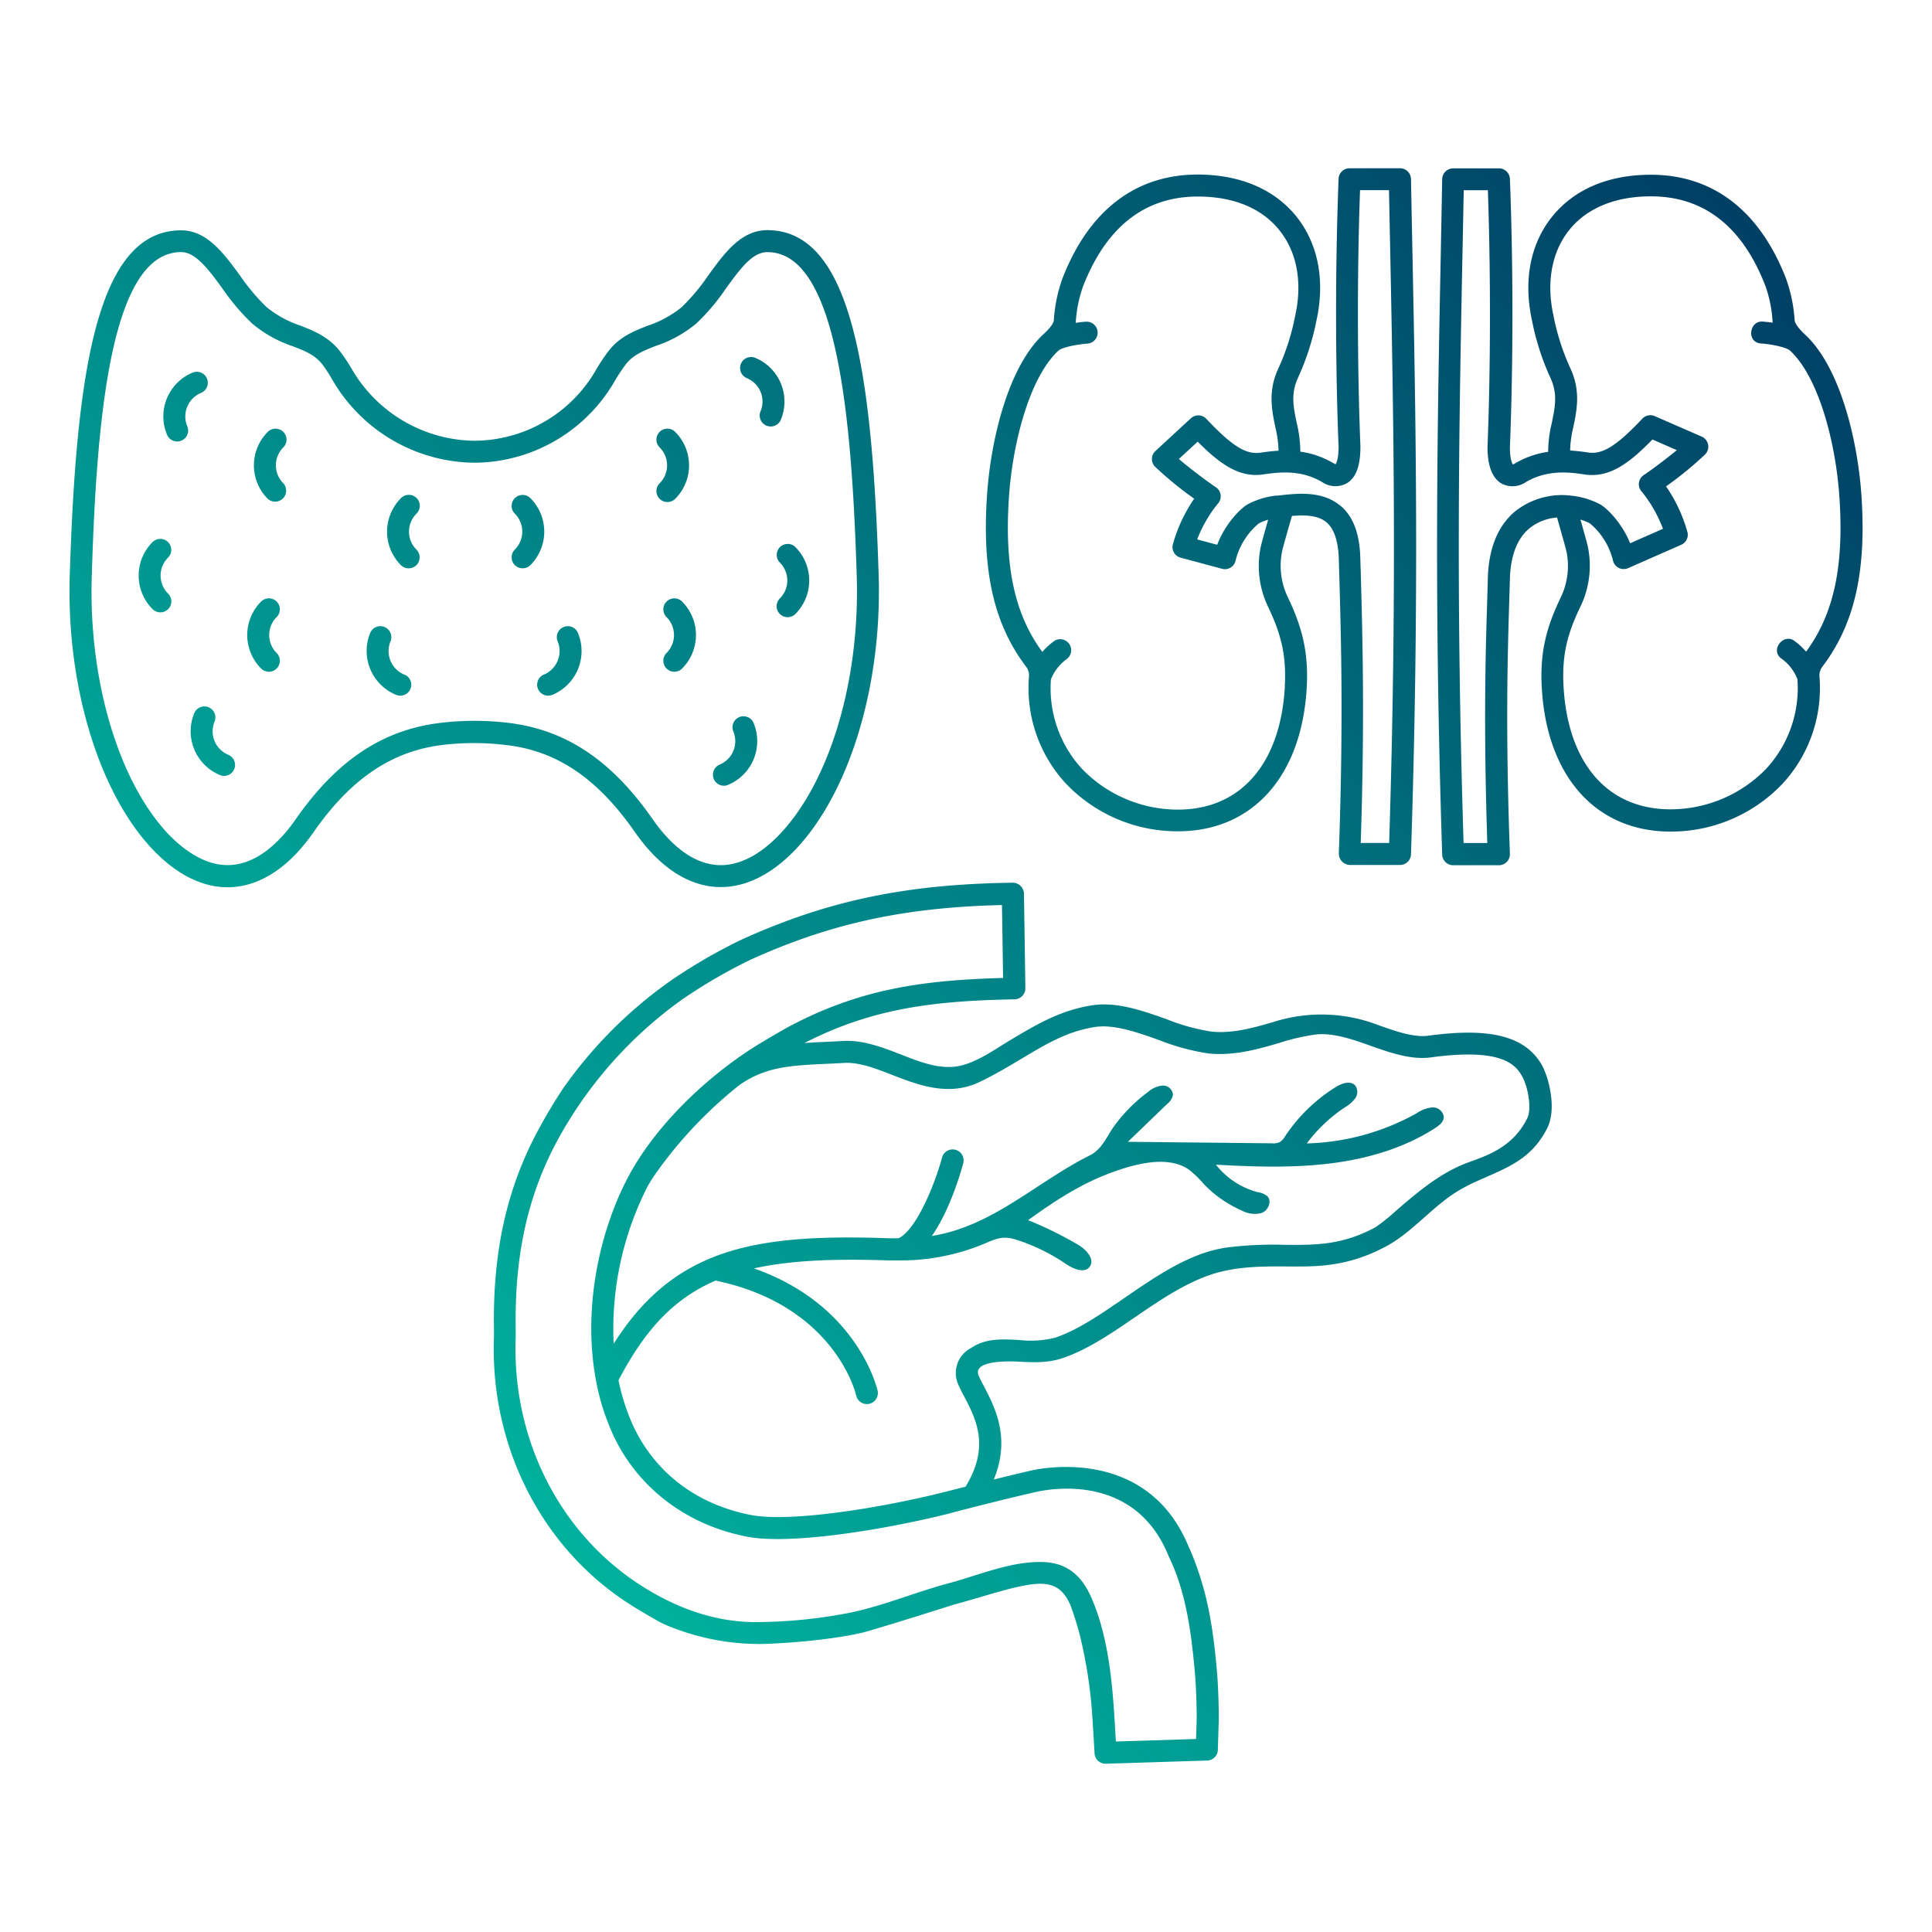 <svg id="Capa_1" data-name="Capa 1" xmlns="http://www.w3.org/2000/svg" xmlns:xlink="http://www.w3.org/1999/xlink" viewBox="0 0 400 400"><defs><style>.cls-1{fill:url(#Degradado_sin_nombre_8);}.cls-2{fill:url(#Degradado_sin_nombre_8-2);}.cls-3{fill:url(#Degradado_sin_nombre_8-3);}.cls-4{fill:url(#Degradado_sin_nombre_8-4);}.cls-5{fill:url(#Degradado_sin_nombre_8-5);}.cls-6{fill:url(#Degradado_sin_nombre_8-6);}.cls-7{fill:url(#Degradado_sin_nombre_8-7);}.cls-8{fill:url(#Degradado_sin_nombre_8-8);}.cls-9{fill:url(#Degradado_sin_nombre_8-9);}.cls-10{fill:url(#Degradado_sin_nombre_8-10);}.cls-11{fill:url(#Degradado_sin_nombre_8-11);}.cls-12{fill:url(#Degradado_sin_nombre_8-12);}.cls-13{fill:url(#Degradado_sin_nombre_8-13);}.cls-14{fill:url(#Degradado_sin_nombre_8-14);}.cls-15{fill:url(#Degradado_sin_nombre_8-15);}.cls-16{fill:url(#Degradado_sin_nombre_8-16);}.cls-17{fill:url(#Degradado_sin_nombre_8-17);}.cls-18{fill:url(#Degradado_sin_nombre_8-18);}</style><linearGradient id="Degradado_sin_nombre_8" x1="-64.12" y1="433.25" x2="412.75" y2="-40.59" gradientUnits="userSpaceOnUse"><stop offset="0" stop-color="#00f0bd"/><stop offset="1" stop-color="#002256"/></linearGradient><linearGradient id="Degradado_sin_nombre_8-2" x1="-33.43" y1="464.13" x2="443.43" y2="-9.71" xlink:href="#Degradado_sin_nombre_8"/><linearGradient id="Degradado_sin_nombre_8-3" x1="-10.68" y1="487.03" x2="466.18" y2="13.19" xlink:href="#Degradado_sin_nombre_8"/><linearGradient id="Degradado_sin_nombre_8-4" x1="-144.17" y1="352.69" x2="332.7" y2="-121.15" xlink:href="#Degradado_sin_nombre_8"/><linearGradient id="Degradado_sin_nombre_8-5" x1="-150.13" y1="346.7" x2="326.74" y2="-127.15" xlink:href="#Degradado_sin_nombre_8"/><linearGradient id="Degradado_sin_nombre_8-6" x1="-187.77" y1="308.81" x2="289.09" y2="-165.03" xlink:href="#Degradado_sin_nombre_8"/><linearGradient id="Degradado_sin_nombre_8-7" x1="-172.37" y1="324.31" x2="304.49" y2="-149.53" xlink:href="#Degradado_sin_nombre_8"/><linearGradient id="Degradado_sin_nombre_8-8" x1="-155.49" y1="341.3" x2="321.37" y2="-132.55" xlink:href="#Degradado_sin_nombre_8"/><linearGradient id="Degradado_sin_nombre_8-9" x1="-172.81" y1="323.86" x2="304.05" y2="-149.98" xlink:href="#Degradado_sin_nombre_8"/><linearGradient id="Degradado_sin_nombre_8-10" x1="-95.48" y1="401.69" x2="381.39" y2="-72.15" xlink:href="#Degradado_sin_nombre_8"/><linearGradient id="Degradado_sin_nombre_8-11" x1="-130.07" y1="366.88" x2="346.8" y2="-106.96" xlink:href="#Degradado_sin_nombre_8"/><linearGradient id="Degradado_sin_nombre_8-12" x1="-132.06" y1="364.88" x2="344.8" y2="-108.97" xlink:href="#Degradado_sin_nombre_8"/><linearGradient id="Degradado_sin_nombre_8-13" x1="-113.81" y1="383.25" x2="363.05" y2="-90.6" xlink:href="#Degradado_sin_nombre_8"/><linearGradient id="Degradado_sin_nombre_8-14" x1="-140.1" y1="356.78" x2="336.76" y2="-117.06" xlink:href="#Degradado_sin_nombre_8"/><linearGradient id="Degradado_sin_nombre_8-15" x1="-122.87" y1="374.12" x2="353.99" y2="-99.72" xlink:href="#Degradado_sin_nombre_8"/><linearGradient id="Degradado_sin_nombre_8-16" x1="-140.33" y1="356.55" x2="336.53" y2="-117.29" xlink:href="#Degradado_sin_nombre_8"/><linearGradient id="Degradado_sin_nombre_8-17" x1="-151.81" y1="345.01" x2="325.06" y2="-128.84" xlink:href="#Degradado_sin_nombre_8"/><linearGradient id="Degradado_sin_nombre_8-18" x1="-107.78" y1="389.31" x2="369.09" y2="-84.53" xlink:href="#Degradado_sin_nombre_8"/></defs><path class="cls-1" d="M279.41,179.08h10.45a2.27,2.27,0,0,0,2.27-2.2c1.73-52.82,1-89.52.29-125q-.15-7.42-.29-14.81a2.27,2.27,0,0,0-2.27-2.23H279.41A2.27,2.27,0,0,0,277.14,37c-1.17,30.4,0,55.33,0,55.47,0,2.5-.45,3.4-.61,3.64a2.18,2.18,0,0,1-.48-.22,18.39,18.39,0,0,0-6.83-2.38,26.34,26.34,0,0,0-.76-6c-.68-3.25-1.27-6.06.34-9.43a53.56,53.56,0,0,0,3.79-11.88c1.78-8.23.28-15.85-4.23-21.43s-11.61-8.63-20.4-8.63c-12.86,0-22.54,7.44-28,21.53a31.26,31.26,0,0,0-1.77,8.57c0,.4-.37,1.33-2.2,3-7.38,6.86-10.88,22.15-11.63,33.17-1.09,15.84,1.41,26.83,8.09,35.63a2.9,2.9,0,0,1,.59,2,29.14,29.14,0,0,0,7.7,22.25,31.88,31.88,0,0,0,23.05,9.82h.11c15.43,0,25.64-11.43,26.65-29.84.42-7.77-1.23-13-4-18.8a15,15,0,0,1-1.15-9.1c.09-.55.6-2.35,1.09-4.09.31-1.08.64-2.27,1-3.46,2.73-.23,5.45-.15,7.19,1.36,1.56,1.35,2.4,3.91,2.51,7.63l.07,2.5c.37,12.47.92,31.3-.07,58.38A2.36,2.36,0,0,0,279.41,179.08Zm-13.39-37c-.87,16-9.14,25.54-22.11,25.54h-.1a27.62,27.62,0,0,1-19.75-8.39,24.65,24.65,0,0,1-6.48-18.56,9.53,9.53,0,0,1,3.25-4.2,2.28,2.28,0,0,0-2.48-3.82,14.29,14.29,0,0,0-2.55,2.32c-5.75-7.8-7.89-17.75-6.9-32.18.76-11,4.21-24.62,10.24-30.2.67-.64,3.71-1.29,6-1.45a2.27,2.27,0,0,0-.31-4.53c-.44,0-1.21.1-2.1.23l0-.16a27.09,27.09,0,0,1,1.48-7.33C229,47,237,40.69,248,40.69c7.37,0,13.2,2.4,16.86,6.94s4.81,10.76,3.32,17.62a48.57,48.57,0,0,1-3.44,10.88c-2.28,4.75-1.43,8.77-.69,12.32a23.32,23.32,0,0,1,.66,4.87c-1.29.07-2.53.22-3.72.4-3,.46-5.92-1.38-11.23-7a2.28,2.28,0,0,0-3.2-.12l-7.33,6.77a2.26,2.26,0,0,0-.12,3.22,73,73,0,0,0,8.13,6.66,31.49,31.49,0,0,0-4.43,9.53,2.25,2.25,0,0,0,1.63,2.68l8.57,2.3a2.25,2.25,0,0,0,2.81-1.72,14.5,14.5,0,0,1,4.81-7.68,10.44,10.44,0,0,1,1.93-.76c-.14.5-.29,1-.42,1.48-.68,2.41-1.07,3.81-1.2,4.56a19.51,19.51,0,0,0,1.53,11.83C265,130.79,266.39,135.22,266,142.05Zm11.59-37.28c-3.77-3.26-8.94-2.67-13.09-2.19l-.34,0a16.57,16.57,0,0,0-5.77,1.75c-1.57.85-4.78,4.12-6.4,8.43l-4.15-1.11a27.41,27.41,0,0,1,4.22-7.33,2.27,2.27,0,0,0-.38-3.5c-1.33-.86-5.15-3.7-7.63-5.82l3.9-3.59c4.86,4.91,8.83,7.52,13.67,6.77,3.87-.59,8-.81,12.09,1.6a4.92,4.92,0,0,0,5,.31c2-1.12,2.94-3.62,2.93-7.75,0-.24-1.11-23.79-.08-53h6q.12,6.29.25,12.59c.69,34.94,1.41,71.05-.22,122.57h-5.89c.88-26,.34-44.16,0-56.32l-.08-2.5C281.54,110.6,280.2,107,277.61,104.77Z"/><path class="cls-2" d="M373.73,69.28h0v0c-1.81-1.67-2.14-2.6-2.17-3a31.56,31.56,0,0,0-1.77-8.57c-5.46-14.09-15.13-21.53-28-21.53-8.79,0-15.85,3-20.4,8.63s-6,13.2-4.23,21.43a53,53,0,0,0,3.79,11.88c1.61,3.37,1,6.17.34,9.43a25.8,25.8,0,0,0-.76,6,18.33,18.33,0,0,0-6.83,2.38,2.18,2.18,0,0,1-.48.22c-.17-.24-.61-1.12-.61-3.53,0-.25,1.17-25.18,0-55.58a2.27,2.27,0,0,0-2.27-2.18h-9.47a2.28,2.28,0,0,0-2.28,2.23c-.09,4.94-.19,9.88-.28,14.85-.71,35.48-1.44,72.17.28,125a2.28,2.28,0,0,0,2.28,2.2h9.47a2.29,2.29,0,0,0,2.27-2.36c-.95-25.94-.47-41.53-.12-52.92l.12-4c.13-4.74,1.45-8.23,3.92-10.37a10.25,10.25,0,0,1,5.85-2.34c.3,1.1.61,2.2.89,3.19.5,1.74,1,3.54,1.1,4.09a14.93,14.93,0,0,1-1.16,9.1c-2.8,5.84-4.45,11-4,18.8,1,18.41,11.21,29.84,26.65,29.84h.11A31.84,31.84,0,0,0,369,162.32a29.17,29.17,0,0,0,7.7-22.26,2.94,2.94,0,0,1,.58-2c6.69-8.8,9.19-19.79,8.1-35.63C384.61,91.43,381.11,76.15,373.73,69.28ZM313.53,106c-3.47,3-5.31,7.61-5.49,13.67l-.11,4c-.35,11.11-.81,26.18,0,50.87h-4.91c-1.63-51.5-.92-87.6-.22-122.53.08-4.22.17-8.42.25-12.63h5c1,29.2-.06,52.77-.08,53.11,0,4,1,6.52,2.94,7.64a4.89,4.89,0,0,0,5-.31c4.08-2.41,8.22-2.2,12.08-1.6,5,.77,9.06-2,14.13-7.23l5.05,2.21c-2.43,2-5.63,4.37-6.83,5.14a2.28,2.28,0,0,0-.38,3.51,27.72,27.72,0,0,1,4.34,7.63l-6.8,3c-1.66-4.15-4.75-7.26-6.27-8.09a16.35,16.35,0,0,0-5.77-1.75A15.6,15.6,0,0,0,313.53,106Zm60.39,28.91a14.21,14.21,0,0,0-2.54-2.31c-2.28-1.48-5,2.15-2.47,3.81a9.49,9.49,0,0,1,3.23,4.21,24.63,24.63,0,0,1-6.48,18.56,27.62,27.62,0,0,1-19.75,8.38h-.09c-13,0-21.24-9.54-22.11-25.54-.38-6.83,1-11.26,3.58-16.59a19.5,19.5,0,0,0,1.54-11.83c-.13-.75-.52-2.15-1.2-4.56-.13-.46-.27-1-.42-1.46a10.74,10.74,0,0,1,1.93.76,14.44,14.44,0,0,1,4.8,7.67,2.28,2.28,0,0,0,3.14,1.62l11-4.84a2.25,2.25,0,0,0,1.3-2.56,31.28,31.28,0,0,0-4.44-9.53,72.88,72.88,0,0,0,8.13-6.66,2.28,2.28,0,0,0-.74-3.64l-9.74-4.25a2.28,2.28,0,0,0-2.56.53c-5.31,5.63-8.25,7.47-11.23,7-1.19-.18-2.44-.33-3.72-.4a22.68,22.68,0,0,1,.66-4.87c.74-3.55,1.58-7.57-.69-12.32a48.63,48.63,0,0,1-3.45-10.88c-1.48-6.86-.3-13.12,3.32-17.62s9.5-6.94,16.87-6.94c11,0,19,6.27,23.75,18.63A27,27,0,0,1,367,66.65a.78.78,0,0,1,0,.16c-.89-.13-1.65-.2-2.09-.23-2.74-.19-3.37,4.32-.31,4.53,2.26.15,5.29.81,6,1.47,6,5.56,9.46,19.16,10.22,30.18C381.82,117.19,379.68,127.14,373.92,134.94Z"/><path class="cls-3" d="M295.74,214.43c-3,.4-6.53-.84-10.29-2.16a32.75,32.75,0,0,0-21.73-.7c-4.19,1.22-8.54,2.48-13,2a42.5,42.5,0,0,1-9.17-2.55c-5.07-1.79-10.31-3.64-15.32-2.9-6.62,1-11.67,4-17,7.19-3.13,1.87-6.54,4.35-10.11,5.27-4.3,1.1-8.7-.75-12.65-2.28s-7.84-3-11.94-2.78c-1.32.08-2.6.14-3.84.2-1.41.06-2.79.13-4.15.23,13.93-7.14,26.55-8.74,43.52-9.05a2.28,2.28,0,0,0,2.23-2.31L212,185a2.33,2.33,0,0,0-2.3-2.24c-22,.28-38.23,3.67-56,11.7a109.7,109.7,0,0,0-15.09,8.76,91.6,91.6,0,0,0-22,22.09c-.08.13-2.13,3.09-4.91,8.16-6.7,12.21-9.7,25.46-9.43,41.68v.28c0,.46,0,.91,0,1.35-.88,23.11,10.35,44.61,29.29,56.1,1.64,1,3.16,1.88,4.49,2.64l.2.11a21.59,21.59,0,0,0,2.36,1.11,49.8,49.8,0,0,0,19.63,3.62c11.27-.43,18.88-1.9,21.34-2.61,6.35-1.85,18-5.56,18-5.56,2.21-.59,4.29-1.21,6.25-1.78,11.26-3.33,15.12-3.91,17.75,1.81a63.31,63.31,0,0,1,2,6.38,97.18,97.18,0,0,1,2.65,18l.39,6.43a2.27,2.27,0,0,0,2.27,2.13H229l20.94-.66a2.27,2.27,0,0,0,2.2-2.2l.17-5.42c.1-2.5-.13-8.32-.32-10.5-.83-9.44-1.94-16.46-5.15-24.45-.32-.8-.6-1.38-.7-1.59-8.4-20.66-30.06-16.45-32.51-15.91-1.94.44-4.9,1.15-7.88,1.89,3.53-8.55.28-14.85-2-19.24-.41-.77-.79-1.49-1.09-2.17-1.54-3.43,6.71-3.07,8.14-3,2.8.15,6,.33,9.09-.69,5.21-1.72,10.42-5.29,15.45-8.75,4.43-3,8.94-6.1,14-8.08,5.42-2.13,10.94-2.22,16.7-2.18,6.71.06,13,.11,21-4.2,5.83-3.16,10-8.89,15.92-12.06.94-.51,1.88-1,2.81-1.39,5.83-2.67,11.2-4.29,14.57-11,2.05-4.09.25-10.65-1.13-13.09C315.78,214.55,308.57,212.68,295.74,214.43Zm-81.15,94.45c3.37-.76,20.5-3.66,27.34,13.25l.06.14c3.67,7.55,4.72,16.27,5.44,24.51.19,2.08.4,7.65.31,9.94l-.11,3.32-16.6.52-.25-4.22c-.51-8.5-1.43-18.09-5-25.95-2.43-5.3-6.05-7-10.44-7-6.47,0-12.81,2.78-19,4.43-6.7,1.79-13.18,4.53-20,6a102.38,102.38,0,0,1-18.32,2c-8.76.32-16.73-2.34-24.14-6.83-17.54-10.63-27.92-30.57-27.11-52,0-.53,0-1.07,0-1.6v-.28c-.25-15.41,2.57-27.94,8.87-39.43a86.92,86.92,0,0,1,25.59-28.75,109.29,109.29,0,0,1,14.31-8.3c16.54-7.47,31.72-10.78,51.91-11.25l.23,15.1c-16.77.44-29.55,2.33-43.87,9.82-1.73.9-6,3.45-6.27,3.61-10.61,6.43-21.65,16.75-27.51,27.82s-9.44,27.09-6.65,42a48,48,0,0,0,3.54,11.3c5.1,11,15.25,18.75,27.85,21.14,8.74,1.66,27.68-1.31,41.59-4.77C196.51,313.31,209.44,310,214.59,308.88Zm101.6-77.32c-2.9,5.78-7.9,7.55-11.91,9-5.9,2.09-10.6,6.11-15.28,10.14a38.06,38.06,0,0,1-4.21,3.38c-6.91,3.74-12.41,3.7-18.78,3.65a77.09,77.09,0,0,0-11.81.53c-7.66,1-14.68,5.86-21.47,10.52-5,3.43-9.71,6.66-14.3,8.18a20.61,20.61,0,0,1-7.43.47c-3.32-.18-6.76-.37-9.59,1.44l-.42.25a5.84,5.84,0,0,0-2.52,7.7c.34.76.76,1.56,1.21,2.42,2.39,4.57,5.33,10.24.22,18.57l-4.63,1.17c-13.85,3.45-31.92,6.17-39.64,4.71-11.3-2.14-20-8.74-24.57-18.57a43.08,43.08,0,0,1-3-9.35c5.4-10.33,11.33-16.86,20.09-20.64,24.42,5.1,28.94,23,29.12,23.81a2.27,2.27,0,0,0,2.21,1.76,2.22,2.22,0,0,0,.51-.06,2.28,2.28,0,0,0,1.71-2.72c-.19-.8-4.36-17.89-25.61-25.31,7.33-1.63,16.35-2.06,27.86-1.65.86,0,1.68,0,2.5,0l.11,0h.09a44.91,44.91,0,0,0,17.42-3.58c3.19-1.38,4.2-1.51,7.62-.28a40,40,0,0,1,8.93,4.54c1.55,1.05,3.9,2.11,5,.61s-.69-3.52-2.35-4.5a79.15,79.15,0,0,0-10.41-5.13c5.21-3.77,10.67-7.37,16.72-9.65,4.77-1.8,12-4,16.6-.79a21.83,21.83,0,0,1,3.09,3,24.53,24.53,0,0,0,7.76,5.42,5.68,5.68,0,0,0,4.17.54c1.34-.5,2.19-2.38,1.22-3.44a3.83,3.83,0,0,0-2-.87,16.25,16.25,0,0,1-8.67-5.69c7.8.42,15.64.7,23.4-.23s15.46-3.14,22-7.37c.84-.54,1.75-1.26,1.77-2.26a2.26,2.26,0,0,0-2.41-2,7.2,7.2,0,0,0-3.25,1.23,49.11,49.11,0,0,1-22.7,6.22,31.89,31.89,0,0,1,7.74-7.37,7.83,7.83,0,0,0,2.25-1.91,2.28,2.28,0,0,0,0-2.75c-1-1-2.69-.43-3.9.31A34.29,34.29,0,0,0,266,235.35a3.29,3.29,0,0,1-1,1.09,3,3,0,0,1-1.6.27l-29.88-.31,8.16-7.87a3,3,0,0,0,1.17-1.88,2.06,2.06,0,0,0-2.2-1.89,5.3,5.3,0,0,0-2.94,1.3,33,33,0,0,0-6.88,6.87c-1.7,2.29-2.58,5-5.26,6.31-11,5.51-20.08,14.67-32.64,16.65,3.7-5.31,5.94-12.95,6.48-15a2.27,2.27,0,1,0-4.38-1.19c-1.66,6.08-5.49,15.06-9,16.67-.66,0-1.32,0-2,0-15.44-.55-27.38.16-37.08,4.2l-.17.08c-7.82,3.3-14.18,8.8-19.73,17.57a65,65,0,0,1,6.95-32.43,31,31,0,0,1,2.25-3.51l.51-.7a89,89,0,0,1,16.23-16.86c5.43-3.88,10.79-4.13,17.83-4.45,1.26-.06,2.57-.12,3.91-.2,3.11-.19,6.47,1.11,10,2.48,5.49,2.13,11.72,4.53,18.13,1.44,3.16-1.52,5.92-3.17,8.59-4.77,5.16-3.09,9.61-5.75,15.34-6.6,3.9-.57,8.6,1.09,13.15,2.7a46.4,46.4,0,0,0,10.22,2.78c5.35.56,10.33-.9,14.73-2.18a43.18,43.18,0,0,1,7.62-1.75c3.58-.35,7.52,1,11.33,2.38,4.1,1.43,8.34,2.92,12.41,2.37,13.74-1.87,17.27,1,18.82,3.8C316.31,224.76,317.22,229.52,316.19,231.56Z"/><path class="cls-4" d="M131.42,172.23c5.21,7.48,11.37,11.43,17.83,11.43h0c5.18,0,10.44-2.61,15.21-7.53,11.32-11.68,18.17-34,17.46-56.95-1.33-42.94-5.77-71.53-23.06-71.53-5.41,0-8.86,4.74-12.19,9.33a41.81,41.81,0,0,1-5.53,6.61,22.12,22.12,0,0,1-7,3.83c-2.93,1.14-5.95,2.33-8.24,5.38a36.56,36.56,0,0,0-2.49,3.76,29.19,29.19,0,0,1-25,14.69h-.43A29.79,29.79,0,0,1,72.78,76.31a37.55,37.55,0,0,0-2.34-3.51c-2.3-3-5.32-4.24-8.24-5.38a22.27,22.27,0,0,1-7-3.83A42.13,42.13,0,0,1,49.66,57c-3.36-4.58-6.83-9.31-12.16-9.31-17.29,0-21.72,28.59-23.06,71.53-.71,22.92,6.14,45.27,17.46,56.95,4.78,4.92,10,7.53,15.21,7.53,6.45,0,12.62-3.95,17.82-11.42,7.61-10.93,16-16.65,26.33-18a54.47,54.47,0,0,1,13.74,0C115.38,155.51,123.77,161.24,131.42,172.23Zm-40.75-22.5C79,151.26,69.6,157.59,61.2,169.65c-3,4.31-7.9,9.46-14.09,9.46-3.92,0-8-2.12-12-6.15C24.66,162.13,18.31,141.07,19,119.32c1-33.19,4-67.13,18.51-67.13,3,0,5.68,3.63,8.49,7.46A45.64,45.64,0,0,0,52.22,67a25.88,25.88,0,0,0,8.31,4.66c2.66,1,4.75,1.86,6.28,3.88a33.11,33.11,0,0,1,2,3.09A34.38,34.38,0,0,0,98,95.8h.47a33.76,33.76,0,0,0,28.86-17,34.5,34.5,0,0,1,2.19-3.31c1.52-2,3.62-2.84,6.27-3.88A25.88,25.88,0,0,0,144.14,67a44,44,0,0,0,6.2-7.34c2.91-4,5.43-7.46,8.52-7.46,14.48,0,17.49,33.94,18.52,67.13.67,21.75-5.68,42.81-16.18,53.64-3.9,4-8,6.15-11.95,6.15-6.2,0-11.09-5.15-14.1-9.48-8.44-12.12-17.83-18.45-29.58-19.94a59.66,59.66,0,0,0-7.31-.46A58.4,58.4,0,0,0,90.67,149.73Z"/><path class="cls-5" d="M47.26,156.27a5.27,5.27,0,0,1-2.84-6.87,2.27,2.27,0,1,0-4.2-1.74,9.8,9.8,0,0,0,5.3,12.8,2.22,2.22,0,0,0,.87.18,2.27,2.27,0,0,0,.87-4.37Z"/><path class="cls-6" d="M38.78,84.19a5.2,5.2,0,0,1,2.84-2.84,2.27,2.27,0,0,0-1.74-4.2A9.8,9.8,0,0,0,34.58,90a2.27,2.27,0,0,0,4.2-1.74A5.19,5.19,0,0,1,38.78,84.19Z"/><path class="cls-7" d="M58.66,89.42a2.28,2.28,0,0,0-3.22,0,9.8,9.8,0,0,0,0,13.86,2.28,2.28,0,0,0,3.22-3.22,5.25,5.25,0,0,1,0-7.43A2.28,2.28,0,0,0,58.66,89.42Z"/><path class="cls-8" d="M57.28,124.55a2.28,2.28,0,0,0-3.22,0,9.8,9.8,0,0,0,0,13.86,2.27,2.27,0,0,0,3.22,0,2.28,2.28,0,0,0,0-3.21,5.26,5.26,0,0,1,0-7.44A2.28,2.28,0,0,0,57.28,124.55Z"/><path class="cls-9" d="M34.79,112.24a2.26,2.26,0,0,0-3.21,0,9.8,9.8,0,0,0,0,13.86,2.27,2.27,0,1,0,3.21-3.21,5.26,5.26,0,0,1,0-7.44A2.26,2.26,0,0,0,34.79,112.24Z"/><path class="cls-10" d="M149.86,162.68a2.26,2.26,0,0,0,.87-.18,9.8,9.8,0,0,0,5.3-12.8,2.27,2.27,0,0,0-4.2,1.74A5.25,5.25,0,0,1,149,158.3a2.28,2.28,0,0,0,.87,4.38Z"/><path class="cls-11" d="M154.63,78.29a5.27,5.27,0,0,1,2.84,2.84,5.22,5.22,0,0,1,0,4,2.28,2.28,0,0,0,1.23,3,2.45,2.45,0,0,0,.87.17,2.27,2.27,0,0,0,2.1-1.41,9.8,9.8,0,0,0-5.3-12.8,2.27,2.27,0,0,0-1.74,4.2Z"/><path class="cls-12" d="M136.57,103.28a2.29,2.29,0,0,0,3.22,0,9.8,9.8,0,0,0,0-13.86,2.27,2.27,0,0,0-3.22,3.21,5.25,5.25,0,0,1,0,7.43A2.29,2.29,0,0,0,136.57,103.28Z"/><path class="cls-13" d="M138,124.55a2.28,2.28,0,0,0,0,3.21,5.26,5.26,0,0,1,0,7.44,2.28,2.28,0,0,0,0,3.21,2.27,2.27,0,0,0,3.22,0,9.8,9.8,0,0,0,0-13.86A2.28,2.28,0,0,0,138,124.55Z"/><path class="cls-14" d="M106.59,117a2.29,2.29,0,0,0,3.22,0,9.8,9.8,0,0,0,0-13.86,2.27,2.27,0,1,0-3.22,3.21,5.25,5.25,0,0,1,0,7.43A2.29,2.29,0,0,0,106.59,117Z"/><path class="cls-15" d="M112.62,139.66a2.27,2.27,0,0,0,.87,4.37,2.45,2.45,0,0,0,.87-.17,9.81,9.81,0,0,0,5.3-12.81,2.27,2.27,0,1,0-4.2,1.74,5.19,5.19,0,0,1,0,4A5.25,5.25,0,0,1,112.62,139.66Z"/><path class="cls-16" d="M83.69,139.66a5.27,5.27,0,0,1-2.84-6.87,2.27,2.27,0,0,0-4.2-1.74A9.81,9.81,0,0,0,82,143.86a2.45,2.45,0,0,0,.87.17,2.27,2.27,0,0,0,.87-4.37Z"/><path class="cls-17" d="M86.26,103.12a2.28,2.28,0,0,0-3.22,0A9.8,9.8,0,0,0,83,117a2.27,2.27,0,0,0,3.22-3.21,5.26,5.26,0,0,1,0-7.44A2.28,2.28,0,0,0,86.26,103.12Z"/><path class="cls-18" d="M161.46,116.47a5.25,5.25,0,0,1,0,7.43,2.27,2.27,0,0,0,3.21,3.22,9.8,9.8,0,0,0,0-13.86,2.27,2.27,0,0,0-3.21,3.21Z"/></svg>